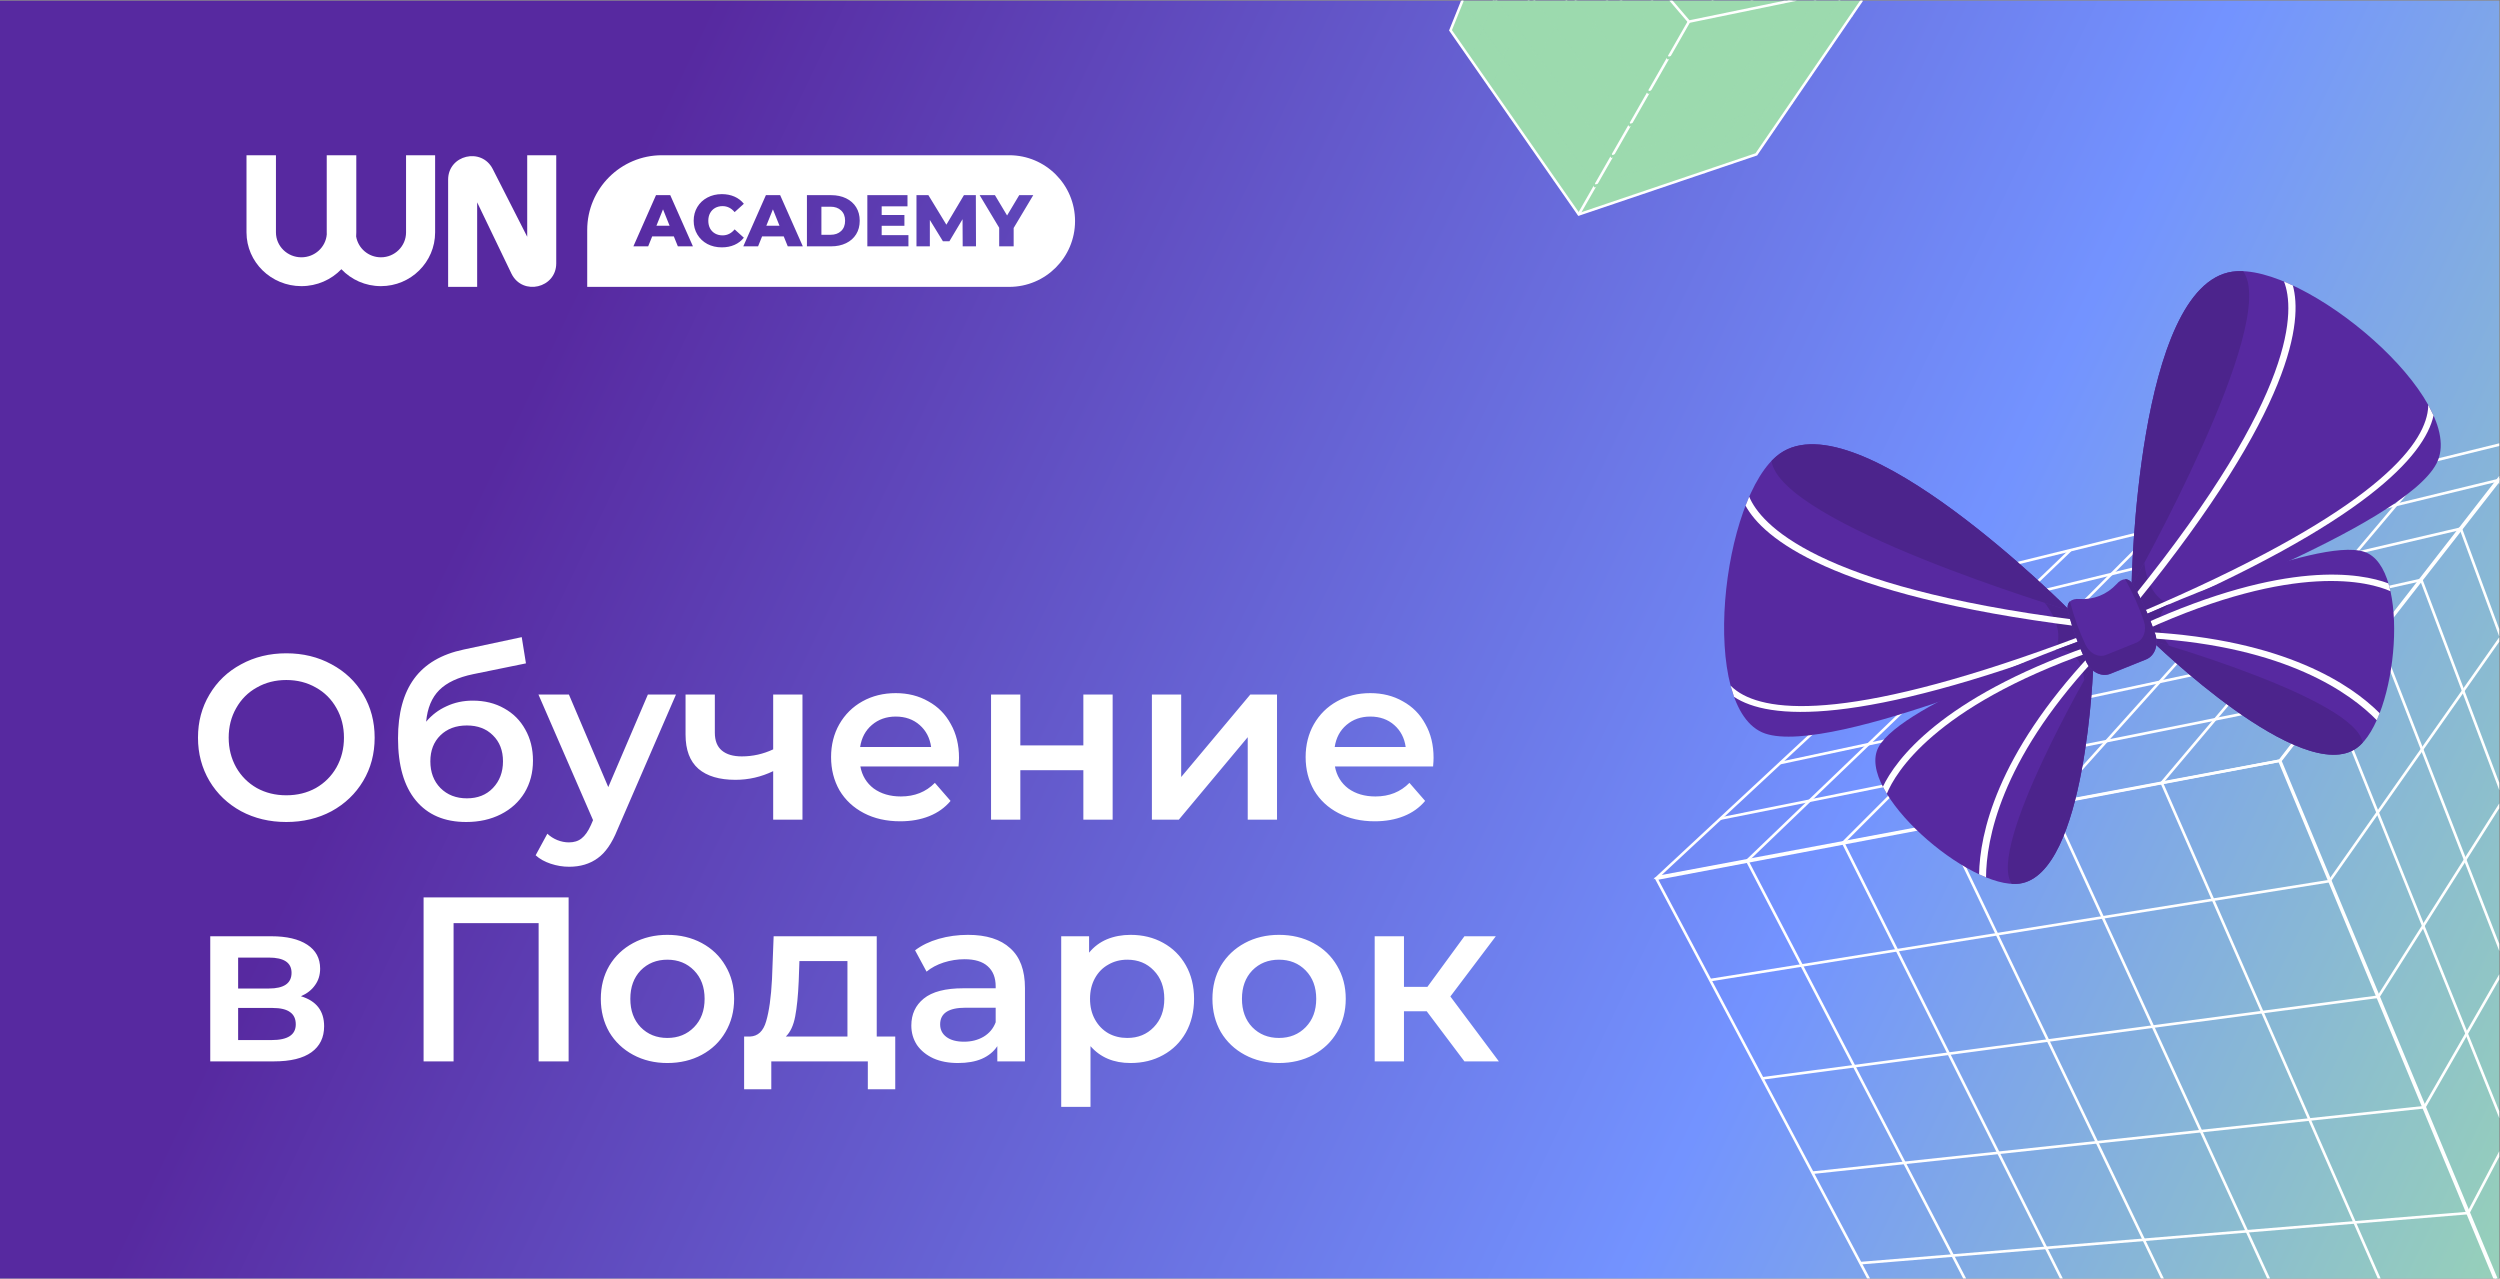 <svg width="1359" height="695" viewBox="0 0 1359 695" fill="none" xmlns="http://www.w3.org/2000/svg">
<rect x="0" y="0" width="1359" height="695" fill="#808080" stroke="none"/>
<g clip-path="url(#clip0_304_10238)">
<rect width="1358.59" height="694.581" transform="translate(0 0.388)" fill="#ACA9AC"/>
<rect x="-26.323" y="-14.047" width="1393.41" height="730.244" fill="url(#paint0_linear_304_10238)"/>
<path fill-rule="evenodd" clip-rule="evenodd" d="M302.372 84.388V143.169C302.372 156.597 284.205 160.911 278.11 148.931L259.383 109.992V155.941H243.602V97.656C243.602 84.228 261.769 79.914 267.864 91.895L286.591 128.704V84.388H302.372Z" fill="white"/>
<path d="M134 84.388V126.338C134 142.465 147.377 155.546 163.841 155.546C172.403 155.546 180.13 152.008 185.575 146.344C190.934 152.008 198.56 155.546 207.071 155.546C223.324 155.546 236.529 142.465 236.529 126.338V84.388H220.728V126.338C220.728 133.781 214.633 139.871 207.071 139.871C200.274 139.871 194.662 134.951 193.597 128.55C193.653 127.82 193.681 127.082 193.681 126.338V84.388H177.613V126.338C177.613 126.694 177.62 127.049 177.632 127.402C177.078 134.353 171.133 139.871 163.841 139.871C156.18 139.871 150.006 133.781 150.006 126.338V84.388H134Z" fill="white"/>
<path fill-rule="evenodd" clip-rule="evenodd" d="M359.829 84.388C337.395 84.388 319.209 102.574 319.209 125.007V155.946H548.616C568.376 155.946 584.395 139.927 584.395 120.167C584.395 100.407 568.376 84.388 548.616 84.388H359.829ZM352.346 133.911L354.532 128.505H366.298L368.484 133.911H376.673L364.35 106.086H356.599L344.316 133.911H352.346ZM360.415 113.797L363.992 122.701H356.837L360.415 113.797ZM384.518 132.639C386.85 133.858 389.474 134.467 392.389 134.467C394.933 134.467 397.225 134.017 399.266 133.116C401.306 132.215 403.002 130.916 404.354 129.22L399.345 124.689C397.543 126.862 395.357 127.948 392.786 127.948C391.276 127.948 389.924 127.617 388.732 126.955C387.566 126.292 386.651 125.365 385.989 124.172C385.353 122.953 385.035 121.562 385.035 119.998C385.035 118.435 385.353 117.057 385.989 115.864C386.651 114.645 387.566 113.705 388.732 113.042C389.924 112.38 391.276 112.048 392.786 112.048C395.357 112.048 397.543 113.135 399.345 115.308L404.354 110.776C403.002 109.08 401.306 107.782 399.266 106.881C397.225 105.98 394.933 105.529 392.389 105.529C389.474 105.529 386.85 106.152 384.518 107.397C382.213 108.616 380.397 110.326 379.072 112.525C377.747 114.725 377.085 117.216 377.085 119.998C377.085 122.781 377.747 125.272 379.072 127.471C380.397 129.671 382.213 131.393 384.518 132.639ZM414.274 128.505H426.04L428.226 133.911H436.415L424.092 106.086H416.341L404.058 133.911H412.088L414.274 128.505ZM420.157 113.797L423.734 122.701H416.579L420.157 113.797ZM451.803 106.086H438.646V133.911H451.803C454.851 133.911 457.554 133.341 459.913 132.202C462.271 131.062 464.1 129.446 465.398 127.352C466.697 125.259 467.346 122.807 467.346 119.998C467.346 117.189 466.697 114.738 465.398 112.645C464.1 110.551 462.271 108.934 459.913 107.795C457.554 106.655 454.851 106.086 451.803 106.086ZM457.209 125.603C455.778 126.955 453.87 127.63 451.485 127.63H446.517V112.366H451.485C453.87 112.366 455.778 113.042 457.209 114.394C458.667 115.745 459.396 117.613 459.396 119.998C459.396 122.383 458.667 124.252 457.209 125.603ZM493.826 133.911V127.829H479.278V122.741H491.64V116.858H479.278V112.168H493.31V106.086H471.487V133.911H493.826ZM523.237 119.164L523.316 133.911H530.551L530.471 106.086H523.992L514.452 122.145L504.673 106.086H498.194V133.911H505.468V119.561L512.584 131.168H516.082L523.237 119.164ZM551.026 133.911V123.934L561.679 106.086H554.047L547.449 117.136L540.85 106.086H532.542L543.156 123.814V133.911H551.026Z" fill="white"/>
<path d="M155.644 446.84C146.558 446.84 138.364 444.887 131.062 440.981C123.759 436.99 118.028 431.513 113.867 424.55C109.706 417.502 107.626 409.648 107.626 400.987C107.626 392.326 109.706 384.514 113.867 377.551C118.028 370.504 123.759 365.027 131.062 361.121C138.364 357.13 146.558 355.135 155.644 355.135C164.729 355.135 172.924 357.13 180.226 361.121C187.528 365.027 193.26 370.461 197.421 377.424C201.581 384.387 203.662 392.241 203.662 400.987C203.662 409.733 201.581 417.587 197.421 424.55C193.26 431.513 187.528 436.99 180.226 440.981C172.924 444.887 164.729 446.84 155.644 446.84ZM155.644 432.32C161.588 432.32 166.937 431.003 171.692 428.371C176.447 425.654 180.184 421.918 182.901 417.163C185.618 412.323 186.976 406.931 186.976 400.987C186.976 395.043 185.618 389.694 182.901 384.939C180.184 380.099 176.447 376.363 171.692 373.73C166.937 371.013 161.588 369.654 155.644 369.654C149.7 369.654 144.351 371.013 139.596 373.73C134.84 376.363 131.104 380.099 128.387 384.939C125.67 389.694 124.311 395.043 124.311 400.987C124.311 406.931 125.67 412.323 128.387 417.163C131.104 421.918 134.84 425.654 139.596 428.371C144.351 431.003 149.7 432.32 155.644 432.32ZM256.994 380.863C263.447 380.863 269.137 382.264 274.061 385.066C278.986 387.783 282.807 391.604 285.525 396.529C288.327 401.454 289.728 407.101 289.728 413.469C289.728 420.007 288.199 425.824 285.142 430.919C282.086 435.928 277.798 439.834 272.278 442.636C266.759 445.439 260.476 446.84 253.428 446.84C241.625 446.84 232.497 442.934 226.044 435.122C219.59 427.31 216.364 416.059 216.364 401.369C216.364 387.698 219.293 376.872 225.152 368.89C231.011 360.909 239.969 355.644 252.027 353.097L283.614 346.346L285.907 360.611L257.249 366.47C249.012 368.169 242.856 371.056 238.78 375.131C234.705 379.207 232.327 384.939 231.648 392.326C234.705 388.675 238.398 385.873 242.729 383.92C247.059 381.882 251.814 380.863 256.994 380.863ZM253.81 433.975C259.669 433.975 264.381 432.107 267.948 428.371C271.599 424.55 273.425 419.71 273.425 413.851C273.425 407.992 271.599 403.28 267.948 399.713C264.381 396.147 259.669 394.364 253.81 394.364C247.866 394.364 243.069 396.147 239.417 399.713C235.766 403.28 233.94 407.992 233.94 413.851C233.94 419.795 235.766 424.635 239.417 428.371C243.153 432.107 247.951 433.975 253.81 433.975ZM367.466 377.551L335.624 451.043C332.652 458.43 329.043 463.61 324.798 466.582C320.552 469.639 315.415 471.167 309.386 471.167C305.99 471.167 302.636 470.615 299.324 469.511C296.013 468.407 293.295 466.879 291.173 464.926L297.541 453.208C299.069 454.652 300.853 455.798 302.89 456.647C305.013 457.496 307.136 457.921 309.259 457.921C312.061 457.921 314.354 457.199 316.137 455.755C318.005 454.312 319.703 451.892 321.231 448.495L322.378 445.821L292.701 377.551H309.259L330.657 427.862L352.182 377.551H367.466ZM436.222 377.551V445.566H420.301V419.201C413.763 422.342 406.927 423.913 399.795 423.913C391.049 423.913 384.341 421.918 379.671 417.927C375 413.851 372.665 407.653 372.665 399.331V377.551H388.586V398.312C388.586 402.643 389.86 405.87 392.407 407.992C394.955 410.115 398.564 411.177 403.234 411.177C409.178 411.177 414.867 409.903 420.301 407.355V377.551H436.222ZM521.316 411.941C521.316 413.045 521.231 414.615 521.061 416.653H467.694C468.628 421.663 471.048 425.654 474.954 428.626C478.945 431.513 483.87 432.956 489.729 432.956C497.201 432.956 503.357 430.494 508.197 425.569L516.731 435.376C513.674 439.028 509.81 441.787 505.14 443.655C500.47 445.523 495.205 446.457 489.347 446.457C481.874 446.457 475.294 444.972 469.604 442C463.915 439.028 459.5 434.909 456.358 429.645C453.301 424.295 451.773 418.267 451.773 411.559C451.773 404.935 453.259 398.992 456.231 393.727C459.288 388.378 463.491 384.217 468.84 381.245C474.19 378.273 480.218 376.787 486.927 376.787C493.55 376.787 499.451 378.273 504.631 381.245C509.895 384.132 513.971 388.25 516.858 393.6C519.83 398.864 521.316 404.978 521.316 411.941ZM486.927 389.524C481.832 389.524 477.501 391.052 473.935 394.109C470.454 397.081 468.331 401.072 467.567 406.082H506.159C505.48 401.157 503.399 397.166 499.918 394.109C496.437 391.052 492.106 389.524 486.927 389.524ZM538.73 377.551H554.651V405.19H588.913V377.551H604.834V445.566H588.913V418.691H554.651V445.566H538.73V377.551ZM626.171 377.551H642.092V422.385L679.665 377.551H694.185V445.566H678.264V400.732L640.818 445.566H626.171V377.551ZM779.286 411.941C779.286 413.045 779.201 414.615 779.031 416.653H725.664C726.598 421.663 729.018 425.654 732.924 428.626C736.915 431.513 741.84 432.956 747.699 432.956C755.171 432.956 761.327 430.494 766.167 425.569L774.701 435.376C771.644 439.028 767.781 441.787 763.11 443.655C758.44 445.523 753.176 446.457 747.317 446.457C739.845 446.457 733.264 444.972 727.575 442C721.886 439.028 717.47 434.909 714.328 429.645C711.272 424.295 709.743 418.267 709.743 411.559C709.743 404.935 711.229 398.992 714.201 393.727C717.258 388.378 721.461 384.217 726.811 381.245C732.16 378.273 738.189 376.787 744.897 376.787C751.52 376.787 757.421 378.273 762.601 381.245C767.866 384.132 771.941 388.25 774.828 393.6C777.8 398.864 779.286 404.978 779.286 411.941ZM744.897 389.524C739.802 389.524 735.472 391.052 731.905 394.109C728.424 397.081 726.301 401.072 725.537 406.082H764.129C763.45 401.157 761.37 397.166 757.888 394.109C754.407 391.052 750.076 389.524 744.897 389.524Z" fill="white"/>
<path d="M163.583 541.558C171.989 544.105 176.193 549.54 176.193 557.861C176.193 563.975 173.9 568.687 169.315 571.999C164.729 575.31 157.937 576.966 148.936 576.966H114.292V508.952H147.535C155.856 508.952 162.352 510.48 167.022 513.537C171.692 516.594 174.027 520.924 174.027 526.528C174.027 530.01 173.093 533.024 171.225 535.572C169.442 538.119 166.895 540.114 163.583 541.558ZM129.449 537.355H146.134C154.37 537.355 158.488 534.51 158.488 528.821C158.488 523.302 154.37 520.542 146.134 520.542H129.449V537.355ZM147.662 565.376C156.408 565.376 160.781 562.531 160.781 556.842C160.781 553.87 159.762 551.662 157.724 550.219C155.686 548.69 152.502 547.926 148.172 547.926H129.449V565.376H147.662ZM309.102 487.808V576.966H292.799V501.819H246.565V576.966H230.261V487.808H309.102ZM362.773 577.858C355.895 577.858 349.697 576.372 344.177 573.4C338.658 570.428 334.328 566.31 331.186 561.045C328.129 555.696 326.601 549.667 326.601 542.959C326.601 536.251 328.129 530.265 331.186 525C334.328 519.735 338.658 515.617 344.177 512.645C349.697 509.673 355.895 508.187 362.773 508.187C369.736 508.187 375.977 509.673 381.496 512.645C387.015 515.617 391.304 519.735 394.36 525C397.502 530.265 399.073 536.251 399.073 542.959C399.073 549.667 397.502 555.696 394.36 561.045C391.304 566.31 387.015 570.428 381.496 573.4C375.977 576.372 369.736 577.858 362.773 577.858ZM362.773 564.229C368.632 564.229 373.472 562.276 377.293 558.37C381.114 554.464 383.025 549.327 383.025 542.959C383.025 536.59 381.114 531.453 377.293 527.547C373.472 523.641 368.632 521.688 362.773 521.688C356.914 521.688 352.074 523.641 348.253 527.547C344.517 531.453 342.649 536.59 342.649 542.959C342.649 549.327 344.517 554.464 348.253 558.37C352.074 562.276 356.914 564.229 362.773 564.229ZM486.655 563.465V592.123H471.752V576.966H419.277V592.123H404.502V563.465H407.686C412.017 563.295 414.946 560.536 416.475 555.186C418.088 549.752 419.149 542.11 419.659 532.26L420.55 508.952H476.592V563.465H486.655ZM434.179 533.406C433.839 541.218 433.202 547.587 432.268 552.511C431.334 557.436 429.636 561.088 427.174 563.465H460.671V522.453H434.561L434.179 533.406ZM526.22 508.187C536.24 508.187 543.882 510.607 549.147 515.447C554.496 520.202 557.171 527.42 557.171 537.1V576.966H542.141V568.687C540.188 571.659 537.386 573.952 533.735 575.565C530.169 577.094 525.838 577.858 520.743 577.858C515.649 577.858 511.191 577.009 507.37 575.31C503.549 573.527 500.577 571.107 498.454 568.05C496.416 564.909 495.397 561.385 495.397 557.479C495.397 551.365 497.647 546.483 502.148 542.832C506.733 539.095 513.908 537.227 523.673 537.227H541.25V536.208C541.25 531.453 539.806 527.802 536.919 525.255C534.117 522.707 529.914 521.434 524.31 521.434C520.489 521.434 516.71 522.028 512.974 523.217C509.323 524.406 506.223 526.061 503.676 528.184L497.435 516.594C501.001 513.876 505.289 511.796 510.299 510.353C515.309 508.909 520.616 508.187 526.22 508.187ZM524.055 566.267C528.046 566.267 531.57 565.376 534.627 563.593C537.768 561.724 539.976 559.092 541.25 555.696V547.799H524.819C515.649 547.799 511.063 550.813 511.063 556.842C511.063 559.729 512.21 562.022 514.502 563.72C516.795 565.418 519.979 566.267 524.055 566.267ZM614.573 508.187C621.196 508.187 627.097 509.631 632.277 512.518C637.542 515.405 641.66 519.481 644.632 524.745C647.604 530.01 649.09 536.081 649.09 542.959C649.09 549.837 647.604 555.95 644.632 561.3C641.66 566.564 637.542 570.64 632.277 573.527C627.097 576.414 621.196 577.858 614.573 577.858C605.402 577.858 598.142 574.801 592.793 568.687V601.676H576.872V508.952H592.029V517.867C594.661 514.641 597.888 512.221 601.709 510.607C605.615 508.994 609.903 508.187 614.573 508.187ZM612.79 564.229C618.649 564.229 623.446 562.276 627.182 558.37C631.003 554.464 632.914 549.327 632.914 542.959C632.914 536.59 631.003 531.453 627.182 527.547C623.446 523.641 618.649 521.688 612.79 521.688C608.969 521.688 605.53 522.58 602.473 524.363C599.416 526.061 596.996 528.524 595.213 531.75C593.43 534.977 592.538 538.713 592.538 542.959C592.538 547.204 593.43 550.941 595.213 554.167C596.996 557.394 599.416 559.899 602.473 561.682C605.53 563.38 608.969 564.229 612.79 564.229ZM695.249 577.858C688.371 577.858 682.172 576.372 676.653 573.4C671.134 570.428 666.803 566.31 663.661 561.045C660.605 555.696 659.076 549.667 659.076 542.959C659.076 536.251 660.605 530.265 663.661 525C666.803 519.735 671.134 515.617 676.653 512.645C682.172 509.673 688.371 508.187 695.249 508.187C702.212 508.187 708.453 509.673 713.972 512.645C719.491 515.617 723.779 519.735 726.836 525C729.978 530.265 731.549 536.251 731.549 542.959C731.549 549.667 729.978 555.696 726.836 561.045C723.779 566.31 719.491 570.428 713.972 573.4C708.453 576.372 702.212 577.858 695.249 577.858ZM695.249 564.229C701.108 564.229 705.948 562.276 709.769 558.37C713.59 554.464 715.5 549.327 715.5 542.959C715.5 536.59 713.59 531.453 709.769 527.547C705.948 523.641 701.108 521.688 695.249 521.688C689.39 521.688 684.55 523.641 680.729 527.547C676.993 531.453 675.125 536.59 675.125 542.959C675.125 549.327 676.993 554.464 680.729 558.37C684.55 562.276 689.39 564.229 695.249 564.229ZM775.552 549.709H763.198V576.966H747.277V508.952H763.198V536.463H775.934L796.059 508.952H813.126L788.417 541.685L814.782 576.966H796.059L775.552 549.709Z" fill="white"/>
<path d="M1387.27 769.596L1487.22 543.805L1487.12 543.535L1377.09 236.136L1238.72 413.486L1238.88 413.873L1387.26 769.597L1387.27 769.596ZM1485.68 543.748L1387.31 765.972L1240.36 413.707L1376.62 239.068L1485.68 543.748Z" fill="white"/>
<path d="M1387.77 769.144L1387.38 768.192L1239.53 412.762L1238.96 412.87L899.341 477.15L1060.56 780.964L1061.01 780.947L1387.78 769.146L1387.77 769.144ZM1238.66 414.384L1385.66 767.788L1061.4 779.499L901.512 478.194L1238.65 414.382L1238.66 414.384Z" fill="white"/>
<path d="M1239.68 414.148L1239.85 413.934L1377.84 236.251L1079.79 309.569L1079.65 309.695L898.75 477.952L1239.68 414.148ZM1374.18 238.622L1238.88 412.837L903.338 475.633L1080.48 310.866L1374.18 238.622Z" fill="white"/>
<path d="M1266.71 479.627L1266.88 479.378L1397.37 293.702L1396.2 292.879L1265.88 478.31L929.82 532.017L930.047 533.43L1266.71 479.627Z" fill="white"/>
<path d="M1293.33 542.465L1293.51 542.181L1416.72 347.605L1415.51 346.841L1292.48 541.134L958.002 585.482L958.189 586.9L1293.33 542.465Z" fill="white"/>
<path d="M1318.32 602.545L1318.5 602.23L1435.19 399.212L1433.95 398.497L1317.44 601.198L985.224 636.76L985.378 638.185L1318.32 602.545Z" fill="white"/>
<path d="M1342.19 660.076L1342.37 659.726L1453.13 449.102L1451.86 448.433L1341.29 658.712L1011.31 685.933L1011.43 687.359L1342.19 660.076Z" fill="white"/>
<path d="M1365.36 715.521L1365.54 715.144L1470.34 497.351L1469.05 496.732L1364.43 714.144L1037.15 734.558L1037.24 735.987L1365.36 715.521Z" fill="white"/>
<path d="M1325.88 770.93L1327.19 770.353L1175.94 425.624L1323.32 250.993L1322.22 250.07L1174.28 425.381L1174.45 425.787L1325.88 770.93Z" fill="white"/>
<path d="M1268.27 772.958L1269.57 772.358L1115.46 436.943L1270.95 263.785L1269.89 262.829L1113.76 436.683L1113.96 437.113L1268.27 772.958Z" fill="white"/>
<path d="M1213.12 774.943L1214.41 774.323L1057.54 447.955L1220.78 276.188L1219.74 275.2L1055.82 447.685L1056.04 448.131L1213.12 774.943Z" fill="white"/>
<path d="M1160.83 776.986L1162.11 776.348L1002.78 458.242L1172.76 288.076L1171.76 287.064L1001.03 457.957L1001.26 458.42L1160.83 776.986Z" fill="white"/>
<path d="M1110.77 778.7L1112.04 778.039L950.618 468.035L1125.93 299.664L1124.94 298.632L948.854 467.744L1110.77 778.7Z" fill="white"/>
<path d="M1407.05 724.363L1267.44 377.585L1266.85 377.701L935.085 444.294L935.367 445.698L1266.55 379.223L1405.73 724.896L1407.05 724.363Z" fill="white"/>
<path d="M1425.13 683.742L1292.93 344.503L1292.33 344.631L967.644 414.073L967.944 415.473L1292.03 346.159L1423.79 684.263L1425.13 683.742Z" fill="white"/>
<path d="M1441.77 645.859L1316.66 314.36L998.146 385.533L998.457 386.932L1315.76 316.027L1440.43 646.363L1441.77 645.859Z" fill="white"/>
<path d="M1457.6 610.067L1338.13 286.509L1026.57 359.207L1026.9 360.6L1337.23 288.191L1456.26 610.56L1457.6 610.067Z" fill="white"/>
<path d="M1472.81 575.844L1358.92 260.044L1358.29 260.197L1053.41 334.22L1053.75 335.613L1358 261.74L1471.47 576.331L1472.81 575.844Z" fill="white"/>
<g clip-path="url(#clip1_304_10238)">
<path d="M1158.72 318.588C1158.72 318.588 1161.24 155.333 1213.47 147.68C1252.04 142.03 1342.24 217.373 1324.52 251.892C1306.8 286.412 1164.33 338.173 1164.33 338.173L1158.72 318.588Z" fill="#5729A0"/>
<path d="M1158.73 318.568C1159.94 316.431 1239.58 175.399 1219.38 147.44C1217.31 147.339 1215.33 147.423 1213.46 147.699C1161.57 155.296 1158.75 316.42 1158.71 318.574L1158.73 318.568Z" fill="#4C248C"/>
<path d="M1165.69 305.885C1165.69 305.885 1167.06 331.853 1188.3 328.991L1164.33 338.172L1158.72 318.588L1165.68 305.891L1165.69 305.885Z" fill="#4C248C"/>
<path d="M1241.59 153.05C1247.39 167.991 1249.48 213.116 1160.24 323.845C1159.65 324.573 1159.04 325.328 1158.43 326.063L1161.26 327.859C1161.26 327.859 1161.32 327.787 1161.36 327.755C1247.32 221.723 1251.58 174.157 1246.4 155.193L1241.59 153.05Z" fill="white"/>
<path d="M1320 220.115C1319.99 221.516 1319.86 222.981 1319.56 224.561C1315.67 245.252 1285.36 280.872 1162.9 333.133C1162.73 333.215 1162.54 333.29 1162.36 333.365L1163.64 336.324L1163.78 336.267C1286.1 284.11 1318.03 247.619 1322.88 225.874L1320 220.102L1320 220.115Z" fill="white"/>
<path d="M1125.29 332.036C1125.29 332.036 1010.41 216.005 967.439 246.647C935.701 269.28 922.799 386.098 959.485 398.732C996.172 411.367 1134.8 350.049 1134.8 350.049L1125.29 332.036Z" fill="#5729A0"/>
<path d="M1125.27 332.029C1122.91 331.327 967.794 284.73 963.003 250.573C964.431 249.063 965.92 247.751 967.46 246.655C1010.15 216.206 1123.76 330.492 1125.28 332.023L1125.27 332.029Z" fill="#4C248C"/>
<path d="M1111.46 327.702C1111.46 327.702 1128.45 347.385 1111.15 360.022L1134.8 350.049L1125.29 332.037L1111.47 327.695L1111.46 327.702Z" fill="#4C248C"/>
<path d="M948.882 274.874C958.278 292.142 994.288 323.51 1129.75 340.488C1129.78 340.489 1129.84 340.498 1129.89 340.492L1130.69 337.237C1129.74 337.112 1128.77 336.993 1127.85 336.889C986.778 318.807 957.053 284.799 950.865 270L948.882 274.874Z" fill="white"/>
<path d="M942.654 378.825C961.209 391.155 1009.5 395.38 1133.86 348.287L1134 348.231L1132.87 345.21C1132.69 345.285 1132.5 345.36 1132.32 345.415C1007.78 392.515 961.25 387.808 944.118 375.572C942.807 374.64 941.698 373.674 940.719 372.673L942.638 378.832L942.654 378.825Z" fill="white"/>
<path d="M1169.56 348.17C1169.56 348.17 1251.46 428.358 1281.28 406.513C1303.31 390.37 1311.08 308.465 1285.19 299.959C1259.29 291.454 1162.67 335.652 1162.67 335.652L1169.54 348.176L1169.56 348.17Z" fill="#5729A0"/>
<path d="M1169.56 348.184C1171.23 348.656 1280.61 379.853 1284.36 403.722C1283.37 404.802 1282.33 405.725 1281.28 406.499C1251.65 428.203 1170.64 349.243 1169.56 348.184Z" fill="#4C248C"/>
<path d="M1179.3 351.086C1179.3 351.086 1167.16 337.462 1179.17 328.459L1162.69 335.66L1169.56 348.184L1179.31 351.1L1179.3 351.086Z" fill="#4C248C"/>
<path d="M1299.45 321.373C1288.12 316.385 1248.26 305.184 1166.37 342.347C1166.12 342.447 1165.86 342.567 1165.62 342.68L1164.25 339.759C1164.43 339.671 1164.63 339.589 1164.81 339.515C1242.83 304.072 1283.35 311.467 1298.37 317.148L1299.46 321.387L1299.45 321.373Z" fill="white"/>
<path d="M1292.01 391.507C1277.8 376.906 1242.85 351.521 1168.9 346.977C1166.66 346.83 1164.38 346.716 1162.08 346.628L1162.57 343.336C1164.07 343.398 1165.56 343.466 1167.01 343.547C1242.18 347.632 1278.19 372.243 1293.59 387.698L1292.02 391.52L1292.01 391.507Z" fill="white"/>
<path d="M1137.95 360.883C1137.95 360.883 1134.39 475.451 1097.75 480.341C1070.68 483.952 1008.36 430.241 1021.15 406.173C1033.94 382.105 1134.25 347.081 1134.25 347.081L1137.97 360.877L1137.95 360.883Z" fill="#5729A0"/>
<path d="M1137.96 360.897C1137.08 362.391 1079.78 460.64 1093.6 480.456C1095.06 480.551 1096.45 480.501 1097.74 480.328C1134.15 475.47 1137.92 362.405 1137.96 360.897Z" fill="#4C248C"/>
<path d="M1132.94 369.735C1132.94 369.735 1132.27 351.497 1117.37 353.318L1134.25 347.101L1137.96 360.897L1132.95 369.749L1132.94 369.735Z" fill="#4C248C"/>
<path d="M1023.53 427.673C1030.45 413.184 1054.56 379.788 1135.37 351.328C1135.55 351.253 1135.76 351.172 1135.95 351.11L1136.98 354.169C1136.73 354.255 1136.46 354.347 1136.21 354.447C1051.4 384.361 1030.38 420.033 1025.67 431.475L1023.52 427.66L1023.53 427.673Z" fill="white"/>
<path d="M1075.83 475.28C1076.24 453.465 1085.18 410.786 1136.58 355.773C1137.57 354.707 1138.6 353.628 1139.64 352.544L1142.28 354.576C1140.68 356.249 1139.11 357.896 1137.6 359.551C1087.39 414.038 1079.75 456.557 1079.61 476.931L1075.83 475.266L1075.83 475.28Z" fill="white"/>
<path d="M1147.22 366.324C1142.45 368.244 1136.7 365.384 1134.07 359.781C1129.97 351.058 1126.69 342.005 1124.24 332.616C1122.97 327.434 1126.01 325.195 1130.53 325.631C1138.12 326.066 1145.31 323.172 1150.49 317.6C1153.44 314.159 1157.21 313.661 1159.86 318.288C1164.6 326.755 1168.52 335.552 1171.58 344.692C1173.56 350.543 1171.4 356.597 1166.62 358.518L1147.2 366.33L1147.22 366.324Z" fill="#5729A0"/>
<path d="M1124.19 332.479C1123.53 329.824 1124 327.953 1125.24 326.807C1125.27 327.031 1125.31 327.268 1125.38 327.512C1127.44 335.455 1130.21 343.11 1133.69 350.498C1135.91 355.233 1140.76 357.646 1144.8 356.019L1161.23 349.41C1165.28 347.782 1167.09 342.674 1165.43 337.729C1162.83 330.005 1159.53 322.562 1155.51 315.391C1155.38 315.172 1155.25 314.972 1155.12 314.786C1156.8 314.76 1158.45 315.777 1159.82 318.145C1164.56 326.612 1168.48 335.409 1171.54 344.549C1173.5 350.407 1171.36 356.455 1166.57 358.381L1147.15 366.194C1142.37 368.114 1136.63 365.24 1134 359.651C1129.9 350.928 1126.61 341.875 1124.17 332.486L1124.19 332.479Z" fill="#4C248C"/>
</g>
<path d="M961.458 18.589L976.79 15.035L988.111 -2.363L972.728 0.804L961.458 18.589Z" fill="#9CDAAE"/>
<path d="M972.656 0.264L988.16 -2.927L972.974 -18.86L957.369 -16.182L972.656 0.264Z" fill="#9CDAAE"/>
<path d="M920.205 83.691L935.248 78.867L944.402 64.8L929.299 69.341L920.205 83.691Z" fill="#9CDAAE"/>
<path d="M939.858 52.677L955.044 48.446L965.241 32.779L949.986 36.692L939.858 52.677Z" fill="#9CDAAE"/>
<path d="M929.742 68.641L944.86 64.096L954.597 49.135L939.425 53.36L929.742 68.641Z" fill="#9CDAAE"/>
<path d="M950.411 36.022L965.678 32.107L976.361 15.692L961.045 19.241L950.411 36.022Z" fill="#9CDAAE"/>
<path d="M857.994 32.002L849.572 48.68L862.438 65.995L871.379 49.415L857.994 32.002Z" fill="#9CDAAE"/>
<path d="M923.089 57.347L939.079 52.893L949.219 36.889L933.129 41.017L923.089 57.347Z" fill="#9CDAAE"/>
<path d="M933.538 40.351L949.643 36.219L960.291 19.416L944.103 23.167L933.538 40.351Z" fill="#9CDAAE"/>
<path d="M913.061 73.656L928.948 68.879L938.645 53.578L922.67 58.026L913.061 73.656Z" fill="#9CDAAE"/>
<path d="M903.619 89.011L919.398 83.95L928.504 69.58L912.632 74.351L903.619 89.011Z" fill="#9CDAAE"/>
<path d="M945.666 63.853L959.832 59.595L969.648 44.943L955.388 48.915L945.666 63.853Z" fill="#9CDAAE"/>
<path d="M936.067 78.603L950.115 74.097L959.356 60.305L945.207 64.558L936.067 78.603Z" fill="#9CDAAE"/>
<path d="M955.836 48.225L970.112 44.251L980.404 28.89L966.018 32.58L955.836 48.225Z" fill="#9CDAAE"/>
<path d="M832.252 -1.489L824.729 15.246L836.597 31.22L844.551 14.512L832.252 -1.489Z" fill="#9CDAAE"/>
<path d="M988.787 -3.056L1003.51 -6.087L988.441 -21.514L973.618 -18.97L988.787 -3.056Z" fill="#9CDAAE"/>
<path d="M977.551 14.858L992.057 11.498L1003.46 -5.522L988.86 -2.518L977.551 14.858Z" fill="#9CDAAE"/>
<path d="M844.921 14.995L836.964 31.713L849.21 48.193L857.627 31.525L844.921 14.995Z" fill="#9CDAAE"/>
<path d="M966.457 31.907L980.856 28.214L991.615 12.157L977.125 15.515L966.457 31.907Z" fill="#9CDAAE"/>
<path d="M915.704 44.925L932.783 40.544L943.36 23.338L926.123 27.333L915.704 44.925Z" fill="#9CDAAE"/>
<path d="M970.915 44.028L984.144 40.342L994.457 25.285L981.193 28.688L970.915 44.028Z" fill="#9CDAAE"/>
<path d="M926.506 26.688L943.76 22.689L954.969 4.459L937.548 8.045L926.506 26.688Z" fill="#9CDAAE"/>
<path d="M960.651 59.349L973.844 55.382L983.667 41.039L970.452 44.719L960.651 59.349Z" fill="#9CDAAE"/>
<path d="M981.646 28.011L994.923 24.605L1005.68 8.897L992.388 11.977L981.646 28.011Z" fill="#9CDAAE"/>
<path d="M992.829 11.318L1006.14 8.234L1017.54 -8.421L1004.22 -5.678L992.829 11.318Z" fill="#9CDAAE"/>
<path d="M935.598 79.325L926.683 93.022L940.587 88.317L949.628 74.824L935.598 79.325Z" fill="#9CDAAE"/>
<path d="M903.183 89.721L894.448 103.928L910.093 98.635L918.945 84.665L903.183 89.721Z" fill="#9CDAAE"/>
<path d="M937.475 7.505L955.009 3.897L939.581 -13.13L921.966 -10.106L937.475 7.505Z" fill="#9CDAAE"/>
<path d="M919.751 84.407L910.911 98.358L925.852 93.303L934.779 79.586L919.751 84.407Z" fill="#9CDAAE"/>
<path d="M885.885 95.27L877.325 109.722L893.644 104.2L902.389 89.975L885.885 95.27Z" fill="#9CDAAE"/>
<path d="M950.947 73.83L964.097 69.614L973.354 56.096L960.174 60.058L950.947 73.83Z" fill="#9CDAAE"/>
<path d="M840.357 -19.518L832.504 -2.05L844.813 13.961L853.108 -3.468L840.357 -19.518Z" fill="#9CDAAE"/>
<path d="M941.433 88.031L954.512 83.606L963.595 70.344L950.461 74.557L941.433 88.031Z" fill="#9CDAAE"/>
<path d="M905.435 62.262L922.32 57.56L932.373 41.21L915.312 45.586L905.435 62.262Z" fill="#9CDAAE"/>
<path d="M867.266 101.242L858.842 115.974L876.535 109.988L885.106 95.519L867.266 101.242Z" fill="#9CDAAE"/>
<path d="M918.204 11.472L936.864 7.631L921.339 -9.998L902.612 -6.784L918.204 11.472Z" fill="#9CDAAE"/>
<path d="M862.478 -21.892L853.744 -3.541L866.944 13.075L876.189 -5.233L862.478 -21.892Z" fill="#9CDAAE"/>
<path d="M907.348 31.128L925.774 26.857L936.83 8.192L918.276 12.011L907.348 31.128Z" fill="#9CDAAE"/>
<path d="M896.669 49.807L914.96 45.115L925.391 27.503L906.98 31.77L896.669 49.807Z" fill="#9CDAAE"/>
<path d="M891.461 13.32L881.627 31.557L896.078 49.746L906.475 31.561L891.461 13.32Z" fill="#9CDAAE"/>
<path d="M876.567 -4.776L867.316 13.544L881.259 31.094L891.088 12.868L876.567 -4.776Z" fill="#9CDAAE"/>
<path d="M902.147 -6.494L891.74 12.805L906.764 31.056L917.77 11.801L902.147 -6.494Z" fill="#9CDAAE"/>
<path d="M886.617 -24.678L876.834 -5.304L891.368 12.352L901.769 -6.936L886.617 -24.678Z" fill="#9CDAAE"/>
<path d="M853.484 -2.995L845.183 14.445L857.899 30.987L866.674 13.609L853.484 -2.995Z" fill="#9CDAAE"/>
<path d="M881.346 32.077L872.024 49.364L885.943 67.474L895.787 50.255L881.346 32.077Z" fill="#9CDAAE"/>
<path d="M805.605 16.3L799.213 31.236L809.992 46.705L816.73 31.715L805.605 16.3Z" fill="#9CDAAE"/>
<path d="M828.924 48.608L821.778 63.621L833.165 79.964L840.735 64.975L828.924 48.608Z" fill="#9CDAAE"/>
<path d="M817.097 32.222L810.353 47.225L821.421 63.108L828.562 48.106L817.097 32.222Z" fill="#9CDAAE"/>
<path d="M853.825 83.11L845.768 98.051L858.235 115.944L866.76 101.033L853.825 83.11Z" fill="#9CDAAE"/>
<path d="M841.093 65.47L833.519 80.47L845.42 97.552L853.472 82.621L841.093 65.47Z" fill="#9CDAAE"/>
<path d="M867.046 14.077L858.266 31.465L871.661 48.893L880.979 31.614L867.046 14.077Z" fill="#9CDAAE"/>
<path d="M794.913 1.486L788.902 16.436L798.847 30.71L805.234 15.787L794.913 1.486Z" fill="#9CDAAE"/>
<path d="M886.54 67.524L904.68 62.473L914.568 45.776L896.293 50.464L886.54 67.524Z" fill="#9CDAAE"/>
<path d="M812.258 -0.625L801.555 -15.029L795.153 0.89L805.484 15.204L812.258 -0.625Z" fill="#9CDAAE"/>
<path d="M895.572 78.914L912.279 73.891L921.902 58.241L905.035 62.937L895.572 78.914Z" fill="#9CDAAE"/>
<path d="M955.626 3.769L972.033 0.392L956.73 -16.072L940.215 -13.238L955.626 3.769Z" fill="#9CDAAE"/>
<path d="M944.504 22.517L960.705 18.762L971.99 0.955L955.699 4.309L944.504 22.517Z" fill="#9CDAAE"/>
<path d="M871.741 49.888L862.795 66.475L876.201 84.516L885.651 67.986L871.741 49.888Z" fill="#9CDAAE"/>
<path d="M886.302 94.565L902.826 89.265L911.852 74.586L895.164 79.603L886.302 94.565Z" fill="#9CDAAE"/>
<path d="M876.804 84.556L894.805 79.145L904.279 63.148L886.157 68.195L876.804 84.556Z" fill="#9CDAAE"/>
<path d="M836.701 32.268L829.19 48.049L841.01 64.429L848.936 48.735L836.701 32.268Z" fill="#9CDAAE"/>
<path d="M812.633 -0.121L805.855 15.718L816.987 31.142L824.103 15.315L812.633 -0.121Z" fill="#9CDAAE"/>
<path d="M824.474 15.814L817.354 31.651L828.827 47.547L836.334 31.774L824.474 15.814Z" fill="#9CDAAE"/>
<path d="M862.512 67.003L854.112 82.579L867.055 100.514L875.908 85.031L862.512 67.003Z" fill="#9CDAAE"/>
<path d="M867.664 100.542L885.523 94.815L894.397 79.833L876.412 85.24L867.664 100.542Z" fill="#9CDAAE"/>
<path d="M820.026 -17.395L812.88 -0.698L824.358 14.748L831.877 -1.977L820.026 -17.395Z" fill="#9CDAAE"/>
<path d="M849.298 49.221L841.369 64.924L853.759 82.09L862.154 66.522L849.298 49.221Z" fill="#9CDAAE"/>
<path d="M933.953 -93.978L831.154 -90.083L788.288 16.506L858.039 116.614L858.156 116.782L954.771 84.093L954.858 84.064L1018.35 -8.632L1018.47 -8.817L934.038 -93.891L933.954 -93.976L933.953 -93.978ZM946.552 -80.642L946.43 -80.635L959.244 -67.726L959.823 -67.775L959.868 -67.235L959.742 -67.224L973.032 -53.833L973.59 -53.895L973.65 -53.356L973.519 -53.341L987.402 -39.353L987.941 -39.427L988.016 -38.889L987.881 -38.871L1002.21 -24.429L1002.73 -24.518L1002.82 -23.982L1002.68 -23.958L1017.55 -8.977L1017.78 -9.025L1017.89 -8.494L1017.54 -8.422L1006.13 8.234L1006.33 8.189L1006.45 8.718L1005.68 8.897L994.921 24.606L995.019 24.58L995.154 25.105L994.455 25.284L984.142 40.341L984.237 40.315L984.383 40.838L983.664 41.038L973.841 55.381L973.933 55.353L974.089 55.873L973.353 56.095L964.094 69.611L964.183 69.584L964.349 70.1L963.594 70.342L954.51 83.605L941.431 88.03L940.986 88.695L940.535 88.392L940.586 88.316L926.681 93.02L926.254 93.677L925.799 93.381L925.851 93.302L910.909 98.357L910.498 99.006L910.038 98.715L910.089 98.635L894.444 103.928L894.051 104.568L893.588 104.283L893.639 104.2L877.321 109.721L876.947 110.351L876.48 110.075L876.531 109.989L858.837 115.975L858.603 116.383L858.133 116.114L858.229 115.945L845.762 98.052L845.683 98.2L845.204 97.942L845.413 97.553L833.513 80.472L833.44 80.616L832.955 80.371L833.16 79.965L821.773 63.621L821.705 63.763L821.215 63.531L821.415 63.109L810.348 47.225L810.285 47.366L809.79 47.143L809.987 46.706L799.208 31.236L799.162 31.342L798.663 31.129L798.841 30.712L788.895 16.436L794.908 1.486L794.619 1.087L795.059 0.769L795.147 0.89L801.549 -15.029L801.259 -15.418L801.694 -15.742L801.784 -15.619L808.516 -32.357L808.226 -32.734L808.657 -33.064L808.751 -32.941L815.787 -50.435L815.497 -50.799L815.922 -51.137L816.021 -51.014L823.398 -69.358L823.107 -69.711L823.526 -70.055L823.629 -69.931L831.417 -89.299L831.126 -89.639L831.54 -89.991L831.904 -89.566L850.636 -90.275L850.55 -90.371L850.958 -90.729L851.335 -90.301L869.033 -90.971L868.948 -91.065L869.35 -91.429L869.741 -90.998L886.486 -91.633L886.401 -91.724L886.799 -92.094L887.201 -91.66L902.999 -92.259L902.913 -92.347L903.307 -92.723L903.722 -92.286L918.735 -92.855L918.651 -92.942L919.039 -93.321L919.467 -92.883L933.726 -93.423L945.912 -81.145L946.511 -81.182L946.545 -80.64L946.552 -80.642Z" fill="#9CDAAE"/>
<path d="M937.71 7.771L937.548 8.045L954.969 4.459L955.191 4.097L955.009 3.897L937.475 7.505L937.71 7.771Z" fill="#9CDAAE"/>
<path d="M972.902 0.53L972.79 0.706L972.728 0.804L988.111 -2.363L988.35 -2.729L988.16 -2.927L972.656 0.264L972.902 0.53Z" fill="#9CDAAE"/>
<path d="M989.038 -2.792L988.86 -2.518L1003.46 -5.523L1003.7 -5.889L1003.51 -6.088L988.787 -3.056L989.038 -2.792Z" fill="#9CDAAE"/>
<path d="M955.867 4.035L955.699 4.309L971.989 0.955L972.219 0.592L972.033 0.392L955.626 3.769L955.867 4.035Z" fill="#9CDAAE"/>
<path d="M902.612 -6.784L902.271 -6.726L902.147 -6.493L917.77 11.801L917.866 11.635L918.337 11.905L918.276 12.011L936.83 8.192L937.042 7.834L936.864 7.631L918.204 11.472L902.612 -6.784Z" fill="#9CDAAE"/>
<path d="M866.978 101.334L866.76 101.033L858.235 115.944L858.138 116.113L858.61 116.383L858.842 115.974L867.266 101.241L866.978 101.334Z" fill="#9CDAAE"/>
<path d="M896.011 50.536L895.903 50.399L895.787 50.255L885.943 67.474L886.08 67.653L886.54 67.524L896.293 50.464L896.011 50.536Z" fill="#9CDAAE"/>
<path d="M876.126 85.326L876.013 85.173L875.908 85.031L867.055 100.514L867.187 100.697L867.664 100.542L876.412 85.24L876.126 85.326Z" fill="#9CDAAE"/>
<path d="M906.701 31.834L906.594 31.705L906.475 31.561L896.078 49.746L896.218 49.923L896.669 49.807L906.98 31.769L906.701 31.834Z" fill="#9CDAAE"/>
<path d="M885.873 68.274L885.651 67.986L876.202 84.516L876.335 84.697L876.804 84.557L886.157 68.195L885.873 68.274Z" fill="#9CDAAE"/>
<path d="M918.337 11.905L917.866 11.635L917.771 11.801L906.764 31.056L906.906 31.231L907.348 31.128L918.276 12.011L918.337 11.905Z" fill="#9CDAAE"/>
<path d="M862.154 66.522L853.759 82.09L854.112 82.579L862.512 67.003L862.154 66.522Z" fill="#9CDAAE"/>
<path d="M871.379 49.416L862.438 65.995L862.796 66.476L871.741 49.888L871.379 49.416Z" fill="#9CDAAE"/>
<path d="M880.979 31.614L871.661 48.893L872.024 49.364L881.346 32.077L880.979 31.614Z" fill="#9CDAAE"/>
<path d="M853.472 82.621L845.419 97.552L845.211 97.94L845.689 98.198L845.767 98.051L853.825 83.11L853.472 82.621Z" fill="#9CDAAE"/>
<path d="M891.088 12.868L881.259 31.094L881.626 31.557L891.461 13.32L891.088 12.868Z" fill="#9CDAAE"/>
<path d="M902.05 -7.239L901.919 -7.216L901.769 -6.936L891.367 12.352L891.74 12.805L902.147 -6.493L902.271 -6.726L902.612 -6.784L921.339 -9.998L920.917 -10.477L902.202 -7.265L902.05 -7.239Z" fill="#9CDAAE"/>
<path d="M840.735 64.975L833.165 79.964L832.96 80.371L833.445 80.614L833.519 80.47L841.093 65.47L840.735 64.975Z" fill="#9CDAAE"/>
<path d="M866.674 13.609L857.899 30.987L858.266 31.465L867.046 14.078L866.674 13.609Z" fill="#9CDAAE"/>
<path d="M876.189 -5.233L866.944 13.075L867.316 13.544L876.567 -4.776L876.189 -5.233Z" fill="#9CDAAE"/>
<path d="M857.627 31.526L849.21 48.193L849.572 48.68L857.994 32.002L857.627 31.526Z" fill="#9CDAAE"/>
<path d="M848.936 48.735L841.01 64.429L841.369 64.924L849.298 49.221L848.936 48.735Z" fill="#9CDAAE"/>
<path d="M886.522 -25.433L886.38 -25.413L886.235 -25.126L876.456 -5.762L876.834 -5.304L886.617 -24.678L886.736 -24.915L887.087 -24.963L905.878 -27.555L905.447 -28.044L886.668 -25.453L886.522 -25.433Z" fill="#9CDAAE"/>
<path d="M844.551 14.512L836.598 31.22L836.964 31.713L844.921 14.995L844.551 14.512Z" fill="#9CDAAE"/>
<path d="M853.108 -3.468L844.812 13.962L845.183 14.445L853.484 -2.995L853.108 -3.468Z" fill="#9CDAAE"/>
<path d="M836.334 31.774L828.827 47.547L829.19 48.049L836.702 32.268L836.334 31.774Z" fill="#9CDAAE"/>
<path d="M828.562 48.106L821.421 63.108L821.22 63.53L821.711 63.764L821.778 63.621L828.923 48.608L828.562 48.106Z" fill="#9CDAAE"/>
<path d="M816.731 31.715L809.992 46.705L809.795 47.142L810.291 47.364L810.354 47.225L817.097 32.222L816.731 31.715Z" fill="#9CDAAE"/>
<path d="M831.877 -1.977L824.358 14.748L824.73 15.247L832.252 -1.489L831.877 -1.977Z" fill="#9CDAAE"/>
<path d="M824.103 15.315L816.988 31.142L817.355 31.651L824.474 15.814L824.103 15.315Z" fill="#9CDAAE"/>
<path d="M805.234 15.786L798.847 30.71L798.668 31.128L799.169 31.341L799.213 31.235L805.605 16.3L805.234 15.786Z" fill="#9CDAAE"/>
<path d="M812.258 -0.625L805.484 15.204L805.855 15.718L812.633 -0.122L812.258 -0.625Z" fill="#9CDAAE"/>
<path d="M977.125 15.515L991.615 12.157L992.056 11.498L977.551 14.858L977.125 15.515Z" fill="#9CDAAE"/>
<path d="M926.123 27.334L943.36 23.339L943.76 22.69L926.505 26.688L926.123 27.334Z" fill="#9CDAAE"/>
<path d="M961.045 19.241L976.361 15.692L976.79 15.035L961.459 18.589L961.045 19.241Z" fill="#9CDAAE"/>
<path d="M992.389 11.977L1005.68 8.897L1006.45 8.719L1006.33 8.19L1006.14 8.233L992.829 11.318L992.389 11.977Z" fill="#9CDAAE"/>
<path d="M944.103 23.167L960.291 19.416L960.705 18.762L944.503 22.517L944.103 23.167Z" fill="#9CDAAE"/>
<path d="M835.812 -54.287L848.475 -38.904L848.861 -38.435L862.097 -22.354L862.478 -21.892L876.189 -5.233L876.567 -4.776L891.088 12.868L891.461 13.32L906.475 31.561L906.594 31.705L906.7 31.834L906.98 31.77L925.392 27.503L925.774 26.857L907.348 31.128L906.906 31.231L906.764 31.056L891.74 12.805L891.367 12.352L876.834 -5.304L876.456 -5.762L862.735 -22.433L862.354 -22.896L849.109 -38.988L848.723 -39.455L836.054 -54.848L835.665 -55.32L823.636 -69.933L823.534 -70.059L823.115 -69.713L823.406 -69.36L835.424 -54.759L835.812 -54.287Z" fill="#9CDAAE"/>
<path d="M915.312 45.586L932.373 41.21L932.782 40.544L915.704 44.925L915.312 45.586Z" fill="#9CDAAE"/>
<path d="M966.018 32.58L980.404 28.89L980.856 28.214L966.457 31.907L966.018 32.58Z" fill="#9CDAAE"/>
<path d="M949.986 36.692L965.241 32.779L965.678 32.106L950.41 36.022L949.986 36.692Z" fill="#9CDAAE"/>
<path d="M933.129 41.017L949.219 36.889L949.643 36.219L933.538 40.351L933.129 41.017Z" fill="#9CDAAE"/>
<path d="M981.193 28.688L994.457 25.285L995.157 25.106L995.023 24.58L994.923 24.605L981.646 28.011L981.193 28.688Z" fill="#9CDAAE"/>
<path d="M827.733 -35.408L839.976 -19.997L840.356 -19.518L853.108 -3.468L853.483 -2.994L866.674 13.609L867.046 14.078L880.979 31.614L881.346 32.077L895.787 50.255L895.903 50.399L896.011 50.537L896.293 50.464L914.568 45.776L914.959 45.115L896.669 49.807L896.217 49.923L896.077 49.747L881.626 31.557L881.259 31.094L867.316 13.544L866.944 13.076L853.743 -3.541L853.367 -4.013L840.607 -20.076L840.227 -20.555L827.976 -35.974L827.592 -36.457L816.028 -51.014L815.929 -51.138L815.504 -50.801L815.794 -50.435L827.349 -35.891L827.733 -35.408Z" fill="#9CDAAE"/>
<path d="M955.388 48.915L969.648 44.943L970.111 44.251L955.836 48.225L955.388 48.915Z" fill="#9CDAAE"/>
<path d="M905.035 62.937L921.902 58.241L922.32 57.56L905.435 62.262L905.035 62.937Z" fill="#9CDAAE"/>
<path d="M939.425 53.36L954.597 49.135L955.044 48.446L939.858 52.676L939.425 53.36Z" fill="#9CDAAE"/>
<path d="M922.67 58.026L938.645 53.578L939.079 52.893L923.089 57.347L922.67 58.026Z" fill="#9CDAAE"/>
<path d="M970.451 44.719L983.667 41.039L984.385 40.839L984.24 40.316L984.144 40.342L970.915 44.027L970.451 44.719Z" fill="#9CDAAE"/>
<path d="M820.025 -17.395L831.877 -1.977L832.252 -1.489L844.551 14.512L844.921 14.995L857.627 31.526L857.994 32.002L871.379 49.415L871.741 49.888L885.651 67.986L885.873 68.274L886.157 68.195L904.279 63.148L904.68 62.473L886.54 67.524L886.08 67.653L885.943 67.475L872.024 49.364L871.661 48.893L858.266 31.465L857.899 30.987L845.183 14.445L844.812 13.962L832.504 -2.05L832.128 -2.539L820.27 -17.967L819.89 -18.461L808.759 -32.941L808.665 -33.065L808.234 -32.734L808.524 -32.357L819.646 -17.889L820.025 -17.395Z" fill="#9CDAAE"/>
<path d="M929.299 69.341L944.401 64.8L944.86 64.096L929.742 68.641L929.299 69.341Z" fill="#9CDAAE"/>
<path d="M960.173 60.058L973.354 56.096L974.091 55.875L973.935 55.354L973.843 55.382L960.65 59.349L960.173 60.058Z" fill="#9CDAAE"/>
<path d="M945.207 64.558L959.356 60.305L959.831 59.595L945.665 63.853L945.207 64.558Z" fill="#9CDAAE"/>
<path d="M912.632 74.351L928.504 69.58L928.948 68.879L913.061 73.656L912.632 74.351Z" fill="#9CDAAE"/>
<path d="M895.164 79.603L911.852 74.586L912.279 73.891L895.572 78.914L895.164 79.603Z" fill="#9CDAAE"/>
<path d="M812.633 -0.121L824.103 15.315L824.474 15.814L836.334 31.774L836.701 32.268L848.936 48.735L849.298 49.221L862.154 66.522L862.512 67.003L875.908 85.031L876.014 85.174L876.126 85.326L876.412 85.24L894.397 79.834L894.805 79.145L876.804 84.556L876.335 84.697L876.202 84.516L862.795 66.475L862.438 65.995L849.572 48.68L849.21 48.193L836.964 31.714L836.598 31.22L824.729 15.247L824.358 14.748L812.88 -0.698L812.505 -1.204L801.792 -15.62L801.702 -15.742L801.267 -15.417L801.555 -15.028L812.259 -0.625L812.633 -0.121Z" fill="#9CDAAE"/>
<path d="M935.598 79.325L949.628 74.825L950.115 74.097L936.067 78.603L935.598 79.325Z" fill="#9CDAAE"/>
<path d="M885.885 95.27L902.389 89.975L902.826 89.265L886.302 94.565L885.885 95.27Z" fill="#9CDAAE"/>
<path d="M919.751 84.407L934.778 79.586L935.248 78.866L920.205 83.691L919.751 84.407Z" fill="#9CDAAE"/>
<path d="M903.183 89.721L918.944 84.665L919.398 83.95L903.619 89.011L903.183 89.721Z" fill="#9CDAAE"/>
<path d="M950.461 74.557L963.595 70.344L964.351 70.101L964.185 69.584L964.096 69.614L950.947 73.83L950.461 74.557Z" fill="#9CDAAE"/>
<path d="M805.605 16.3L816.73 31.715L817.097 32.222L828.561 48.106L828.923 48.608L840.735 64.975L841.093 65.47L853.472 82.621L853.825 83.11L866.76 101.033L866.977 101.334L867.266 101.242L885.106 95.519L885.522 94.816L867.664 100.543L867.187 100.697L867.055 100.514L854.112 82.579L853.758 82.09L841.369 64.924L841.01 64.429L829.19 48.05L828.827 47.547L817.354 31.651L816.987 31.142L805.855 15.718L805.484 15.204L795.153 0.89L795.065 0.769L794.625 1.087L794.913 1.486L805.234 15.787L805.605 16.3Z" fill="#9CDAAE"/>
<path d="M886.302 94.565L895.164 79.603L895.572 78.914L905.035 62.937L905.435 62.262L915.312 45.586L915.704 44.925L926.123 27.333L926.505 26.687L937.548 8.045L937.71 7.771L937.475 7.505L921.966 -10.106L921.546 -10.585L906.523 -27.644L906.093 -28.133L891.88 -44.271L891.442 -44.769L877.762 -60.305L877.315 -60.812L864.277 -75.618L863.823 -76.133L851.342 -90.305L850.965 -90.733L850.557 -90.375L850.643 -90.278L863.137 -76.092L863.591 -75.575L876.642 -60.754L877.089 -60.247L890.784 -44.696L891.221 -44.198L905.447 -28.044L905.878 -27.555L920.917 -10.477L921.339 -9.998L936.864 7.631L937.042 7.834L936.83 8.192L925.774 26.857L925.391 27.503L914.96 45.115L914.568 45.776L904.68 62.473L904.279 63.148L894.805 79.144L894.397 79.834L885.523 94.816L885.106 95.519L876.536 109.988L876.485 110.075L876.952 110.351L877.325 109.722L885.885 95.27L886.302 94.565Z" fill="#9CDAAE"/>
<path d="M903.619 89.011L912.632 74.351L913.061 73.656L922.67 58.026L923.089 57.347L933.129 41.017L933.538 40.351L944.103 23.167L944.504 22.517L955.699 4.309L955.867 4.035L955.626 3.769L940.215 -13.238L939.783 -13.715L924.868 -30.175L924.426 -30.663L910.246 -46.312L909.796 -46.808L896.159 -61.857L895.701 -62.362L882.673 -76.74L882.206 -77.255L869.75 -91.003L869.359 -91.433L868.957 -91.069L869.042 -90.975L881.512 -77.213L881.979 -76.698L895.021 -62.305L895.48 -61.799L909.131 -46.734L909.581 -46.237L923.775 -30.573L924.216 -30.086L939.15 -13.605L939.581 -13.13L955.009 3.897L955.191 4.097L954.969 4.459L943.76 22.689L943.36 23.338L932.782 40.544L932.373 41.21L922.32 57.56L921.902 58.241L912.279 73.891L911.852 74.586L902.826 89.265L902.389 89.975L893.644 104.201L893.592 104.284L894.054 104.568L894.448 103.928L903.183 89.721L903.619 89.011Z" fill="#9CDAAE"/>
<path d="M920.205 83.691L929.299 69.341L929.742 68.641L939.425 53.36L939.858 52.677L949.986 36.692L950.411 36.022L961.045 19.241L961.459 18.589L972.728 0.804L972.79 0.706L972.902 0.53L972.656 0.264L957.369 -16.182L956.928 -16.656L942.146 -32.559L941.695 -33.046L927.575 -48.237L927.115 -48.731L913.552 -63.324L913.082 -63.829L900.092 -77.805L899.614 -78.319L887.212 -91.664L886.807 -92.097L886.41 -91.727L886.494 -91.636L898.913 -78.277L899.391 -77.762L912.395 -63.771L912.864 -63.266L926.444 -48.657L926.903 -48.162L941.037 -32.955L941.49 -32.47L956.289 -16.547L956.73 -16.072L972.033 0.392L972.219 0.591L971.989 0.955L960.705 18.762L960.291 19.416L949.643 36.219L949.219 36.889L939.079 52.893L938.645 53.578L928.948 68.879L928.504 69.58L919.398 83.95L918.944 84.665L910.093 98.635L910.041 98.717L910.499 99.006L910.911 98.358L919.751 84.407L920.205 83.691Z" fill="#9CDAAE"/>
<path d="M936.067 78.603L945.207 64.558L945.666 63.853L955.388 48.915L955.836 48.225L966.018 32.58L966.457 31.907L977.125 15.515L977.551 14.858L988.86 -2.518L989.039 -2.792L988.787 -3.056L973.618 -18.97L973.167 -19.444L958.512 -34.819L958.05 -35.303L943.984 -50.059L943.514 -50.554L930.017 -64.713L929.536 -65.218L916.579 -78.812L916.089 -79.325L903.732 -92.289L903.316 -92.725L902.923 -92.35L903.008 -92.261L915.38 -79.282L915.87 -78.769L928.842 -65.159L929.323 -64.655L942.836 -50.478L943.306 -49.984L957.388 -35.21L957.85 -34.726L972.522 -19.333L972.974 -18.86L988.16 -2.927L988.35 -2.729L988.111 -2.363L976.79 15.035L976.361 15.692L965.678 32.107L965.242 32.779L955.044 48.446L954.598 49.135L944.86 64.096L944.402 64.8L935.248 78.867L934.779 79.586L925.852 93.303L925.801 93.382L926.256 93.677L926.684 93.022L935.598 79.325L936.067 78.603Z" fill="#9CDAAE"/>
<path d="M950.947 73.83L960.174 60.058L960.65 59.349L970.451 44.719L970.915 44.027L981.193 28.688L981.646 28.011L992.389 11.977L992.829 11.318L1004.22 -5.678L1004.28 -5.77L1004.4 -5.954L1004.14 -6.217L989.091 -21.625L988.63 -22.098L974.102 -36.969L973.63 -37.452L959.618 -51.796L959.136 -52.289L945.705 -66.037L945.213 -66.541L932.29 -79.771L931.788 -80.285L919.478 -92.886L919.05 -93.323L918.662 -92.944L918.745 -92.857L931.071 -80.241L931.573 -79.728L944.513 -66.481L945.003 -65.978L958.452 -52.214L958.933 -51.72L972.962 -37.36L973.433 -36.877L987.981 -21.986L988.441 -21.514L1003.51 -6.088L1003.7 -5.889L1003.46 -5.523L992.057 11.498L991.615 12.157L980.856 28.214L980.404 28.89L970.112 44.251L969.648 44.943L959.832 59.595L959.356 60.305L950.115 74.097L949.628 74.824L940.588 88.317L940.537 88.395L940.987 88.696L941.434 88.031L950.461 74.557L950.947 73.83Z" fill="#9CDAAE"/>
<path d="M917.895 11.614L858.111 116.193L858.583 116.463L918.367 11.883L917.895 11.614Z" fill="white" stroke="white" stroke-width="0.849"/>
<path d="M845.643 98.284L845.165 98.026L901.928 -7.233L902.058 -7.256L1002.84 -24.551L1002.93 -24.015L902.281 -6.742L845.643 98.284Z" fill="white" stroke="#9CDAAE" stroke-width="0.849"/>
<path d="M832.903 80.438L886.374 -25.447L886.516 -25.467L988.034 -39.474L988.109 -38.937L886.73 -24.948L833.388 80.684L832.903 80.438Z" fill="white" stroke="#9CDAAE" stroke-width="0.849"/>
<path d="M821.15 63.583L871.701 -42.629L871.851 -42.645L973.669 -53.956L973.728 -53.416L872.061 -42.122L821.641 63.816L821.15 63.583Z" fill="white" stroke="#9CDAAE" stroke-width="0.849"/>
<path d="M809.714 47.178L857.54 -59.212L857.699 -59.226L959.887 -67.85L959.933 -67.307L857.904 -58.697L810.211 47.402L809.714 47.178Z" fill="white" stroke="#9CDAAE" stroke-width="0.849"/>
<path d="M798.577 31.148L844.007 -75.008L844.174 -75.018L946.572 -81.272L946.606 -80.729L844.374 -74.485L799.077 31.363L798.577 31.148Z" fill="white" stroke="#9CDAAE" stroke-width="0.849"/>
<path d="M906.713 31.856L906.607 31.726L823.047 -69.791L823.466 -70.135L906.92 31.251L1006.44 8.188L1006.56 8.717L906.713 31.856Z" fill="white" stroke="#9CDAAE" stroke-width="0.849"/>
<path d="M896.015 50.575L895.905 50.438L815.429 -50.86L815.855 -51.198L896.221 49.962L995.121 24.594L995.255 25.12L896.015 50.575Z" fill="white" stroke="#9CDAAE" stroke-width="0.849"/>
<path d="M885.866 68.33L808.153 -32.775L808.583 -33.107L886.074 67.708L984.327 40.346L984.474 40.87L885.866 68.33Z" fill="white" stroke="#9CDAAE" stroke-width="0.849"/>
<path d="M876.11 85.399L875.996 85.246L801.176 -15.442L801.613 -15.766L876.319 84.769L974.013 55.399L974.17 55.919L876.11 85.399Z" fill="white" stroke="#9CDAAE" stroke-width="0.849"/>
<path d="M866.952 101.422L794.53 1.078L794.97 0.76L867.162 100.784L964.253 69.643L964.419 70.16L866.952 101.422Z" fill="white" stroke="#9CDAAE" stroke-width="0.849"/>
<path d="M876.936 110.449L876.468 110.173L937.084 7.832L850.517 -90.472L850.924 -90.83L937.752 7.769L876.936 110.449Z" fill="white" stroke="#9CDAAE" stroke-width="0.849"/>
<path d="M894.055 104.659L893.592 104.375L955.251 4.093L868.933 -91.166L869.336 -91.532L955.927 4.029L894.055 104.659Z" fill="white" stroke="#9CDAAE" stroke-width="0.849"/>
<path d="M910.516 99.093L910.057 98.802L972.296 0.583L886.403 -91.826L886.801 -92.196L972.979 0.521L972.866 0.697L910.516 99.093Z" fill="white" stroke="#9CDAAE" stroke-width="0.849"/>
<path d="M926.287 93.759L925.832 93.464L988.441 -2.74L902.933 -92.449L903.326 -92.825L989.131 -2.804L926.287 93.759Z" fill="white" stroke="#9CDAAE" stroke-width="0.849"/>
<path d="M941.034 88.773L940.582 88.47L1003.81 -5.904L918.685 -93.043L919.075 -93.423L1004.51 -5.969L1004.39 -5.785L941.034 88.773Z" fill="white" stroke="#9CDAAE" stroke-width="0.849"/>
<path d="M858.122 116.884L858.005 116.716L788.186 16.512L831.094 -90.18L933.993 -94.078L934.077 -93.993L1018.6 -8.836L1018.47 -8.651L954.917 84.134L954.831 84.164L858.122 116.884ZM788.799 16.442L858.333 116.238L954.569 83.679L1017.89 -8.772L933.774 -93.525L831.467 -89.651L788.8 16.441L788.799 16.442Z" fill="white" stroke="white" stroke-width="0.849"/>
<path d="M918.023 12.07L917.918 11.948L831.074 -89.74L831.487 -90.092L918.227 11.474L1017.91 -9.042L1018.01 -8.511L918.023 12.07Z" fill="white" stroke="white" stroke-width="0.849"/>
</g>
<defs>
<linearGradient id="paint0_linear_304_10238" x1="-66.567" y1="30.107" x2="1415.56" y2="737.918" gradientUnits="userSpaceOnUse">
<stop offset="0.241" stop-color="#5729A0"/>
<stop offset="0.696" stop-color="#7393FF"/>
<stop offset="1" stop-color="#9CDAAE"/>
</linearGradient>
<clipPath id="clip0_304_10238">
<rect width="1358.59" height="694.581" fill="white" transform="translate(0 0.388)"/>
</clipPath>
<clipPath id="clip1_304_10238">
<rect width="420.861" height="282.35" fill="white" transform="matrix(-0.928 0.373 0.373 0.928 1280.34 120)"/>
</clipPath>
</defs>
</svg>
